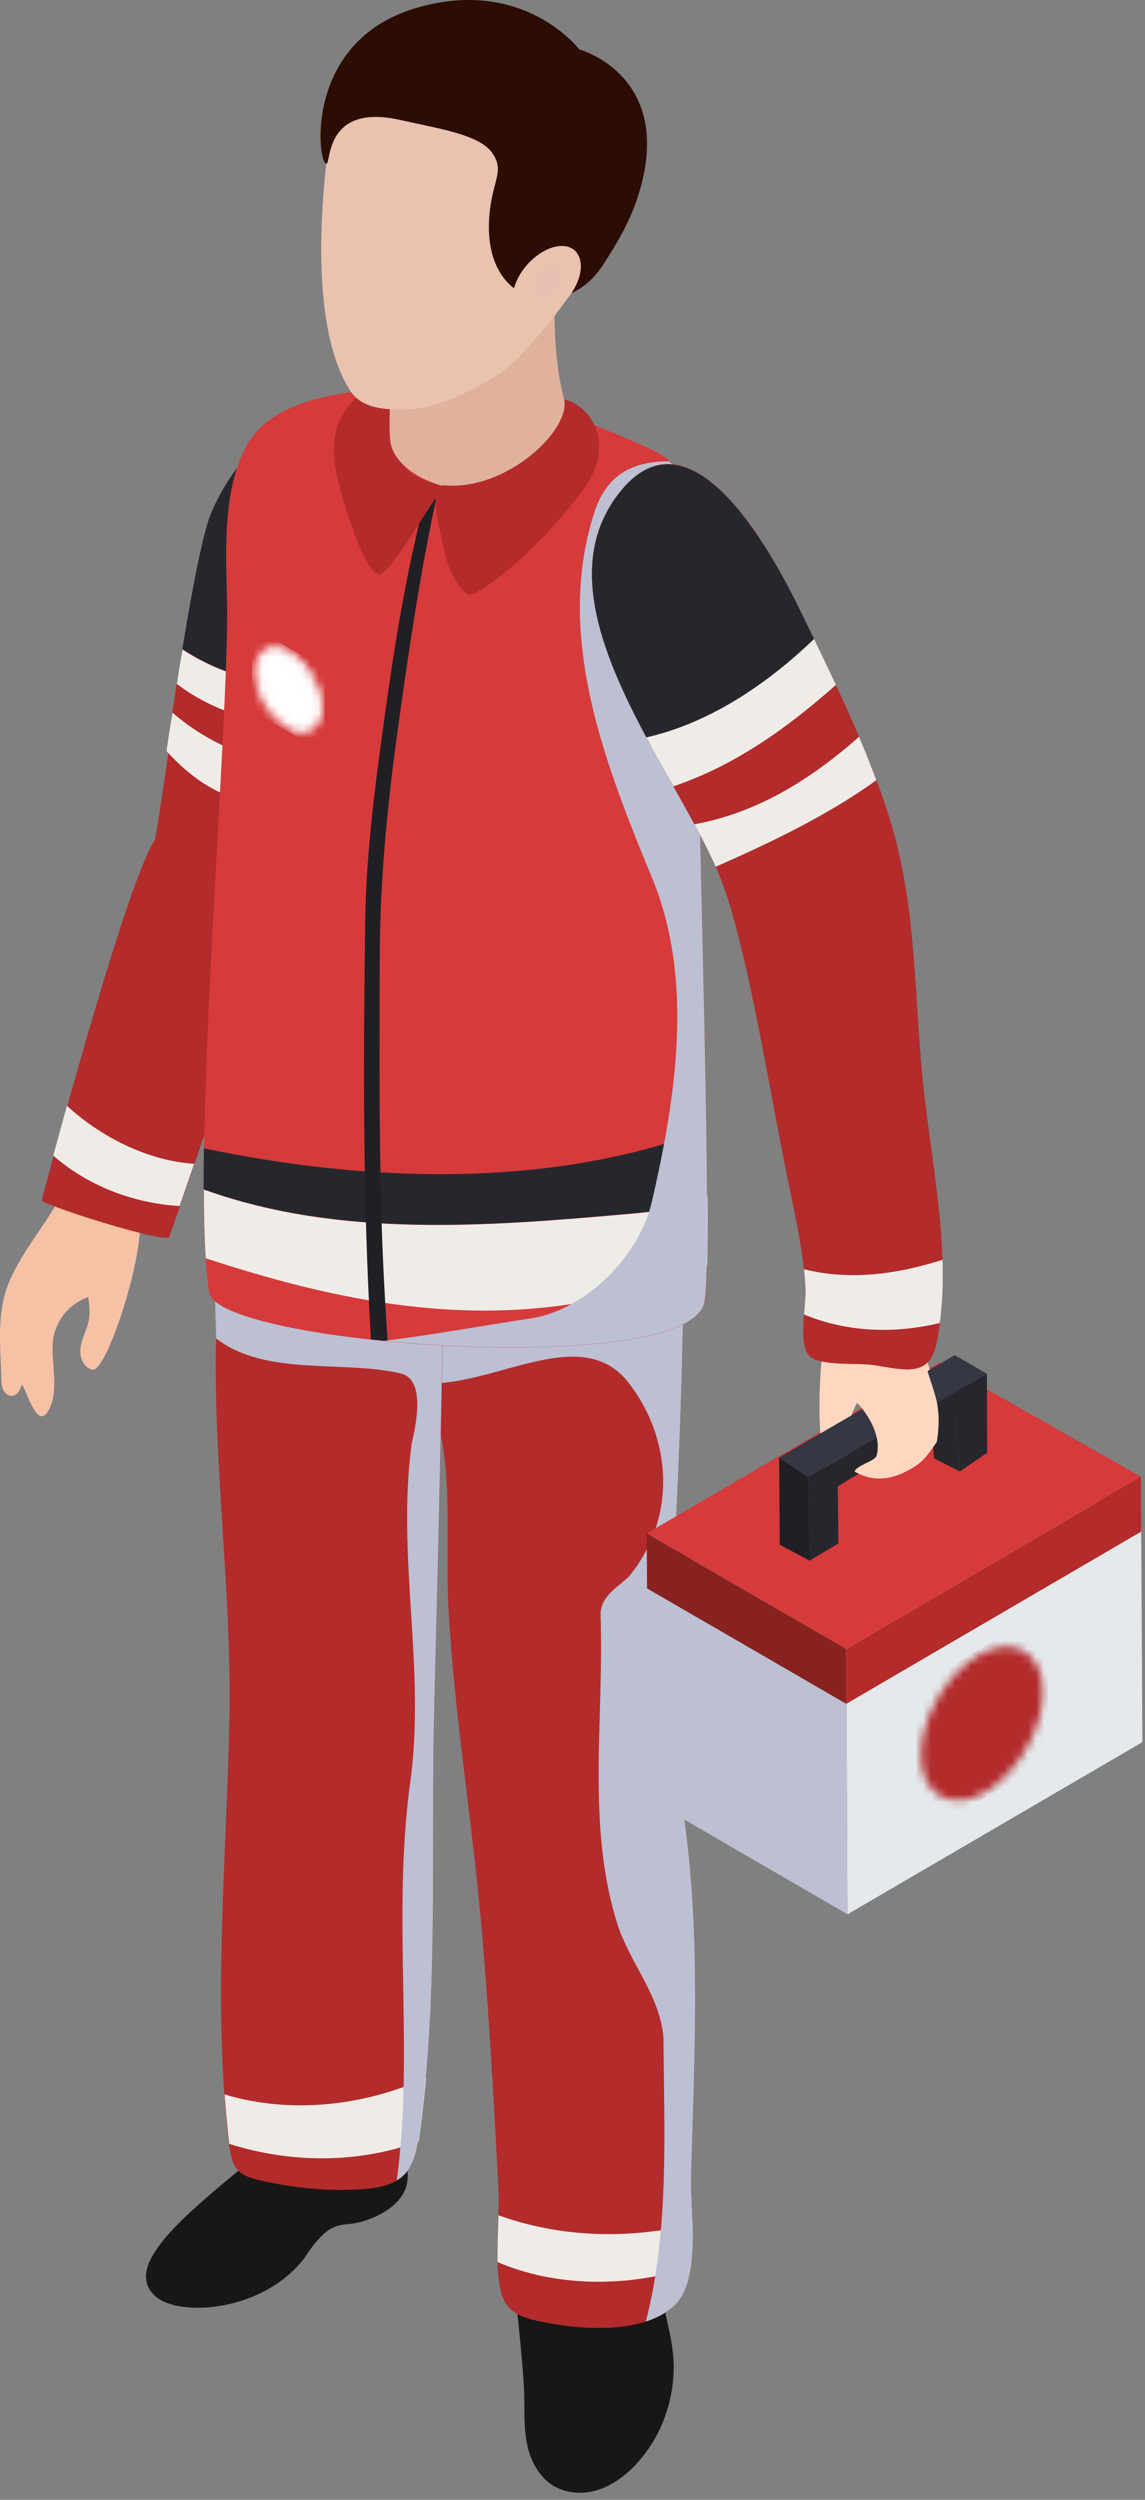 <?xml version="1.0" encoding="UTF-8"?> <svg xmlns="http://www.w3.org/2000/svg" width="142" height="310" viewBox="0 0 142 310" fill="none"><rect x="0" y="0" width="142" height="310" fill="#808080" stroke="none"/> <path d="M17.303 153.284C17.529 151.024 17.303 149.404 16.437 149.103C14.892 148.613 13.31 148.199 11.728 148.086C10.711 148.011 7.849 147.785 7.246 148.877C5.4 152.116 2.99 154.978 1.408 158.331C-0.513 162.398 0.052 166.579 0.165 170.948C0.165 171.4 0.202 171.889 0.391 172.341C0.579 172.755 1.031 173.132 1.483 173.094C2.161 173.057 2.5 172.304 2.726 171.663C3.592 173.17 4.91 178.104 6.38 174.074C7.133 171.965 6.417 168.914 6.53 166.729C6.643 164.093 8.414 161.72 10.937 160.854C11.163 162.285 11.239 163.34 10.711 164.771C10.372 165.713 9.958 166.616 9.958 167.596C9.958 168.575 10.523 169.667 11.464 169.855C12.934 170.194 16.7 159.46 17.303 153.284Z" fill="#F5C2A6"></path> <path d="M37.681 52.158C37.191 52.309 36.702 52.497 36.212 52.723C31.692 54.682 28.566 58.373 26.456 63.118C24.234 68.127 20.166 99.237 19.262 103.945C19.262 103.983 19.262 104.02 19.262 104.058C15.495 109.594 5.175 148.839 5.175 148.839C4.986 149.329 20.655 154.301 20.994 153.397L31.165 123.831L38.133 107.41C38.962 105.112 39.075 102.853 38.17 100.518C38.17 94.68 38.133 74.342 41.033 65.604C42.163 62.176 44.235 60.971 44.423 57.356C44.461 56.037 44.574 49.898 37.681 52.158Z" fill="#B32B2B"></path> <path d="M6.605 143.303C10.975 147.107 16.587 149.216 22.275 149.555L24.083 144.32C18.32 143.943 12.519 141.006 8.301 137.126C7.66 139.424 7.095 141.533 6.605 143.303Z" fill="#EFECE8"></path> <path d="M20.655 93.136C26.757 99.915 32.972 100.593 39.187 99.087C39.187 97.881 39.225 96.601 39.263 95.245C32.709 95.057 26.23 92.571 21.409 88.353C21.107 89.972 20.881 91.554 20.655 93.136Z" fill="#EFECE8"></path> <path d="M21.936 84.812C27.021 88.691 33.199 90.123 39.414 90.01C39.489 88.428 39.565 86.808 39.64 85.189C33.651 85.226 27.737 83.908 22.652 80.556C22.389 81.912 22.163 83.343 21.936 84.812Z" fill="#EFECE8"></path> <path d="M46.081 57.13C46.156 55.699 46.269 48.881 38.66 51.367C38.095 51.556 37.568 51.744 37.041 51.97C32.031 54.117 28.566 58.222 26.23 63.495C25.251 65.717 23.895 72.647 22.614 80.481C27.737 83.833 33.613 85.189 39.602 85.113C40.016 77.957 40.807 70.688 42.314 66.207C43.595 62.44 45.892 61.122 46.081 57.13Z" fill="#26272D"></path> <path d="M21.371 88.352C26.192 92.571 32.709 95.056 39.225 95.245C39.263 93.588 39.3 91.817 39.376 90.01C33.161 90.123 26.983 88.729 21.898 84.812C21.748 85.98 21.559 87.185 21.371 88.352Z" fill="#B32B2B"></path> <path d="M80.847 275.953C81.336 276.894 81.073 278.024 80.96 279.116C80.696 281.715 81.901 284.125 82.466 286.649C83.069 289.248 83.709 291.884 83.521 294.558C83.295 298.513 81.75 302.392 79.114 305.33C77.795 306.799 76.176 308.079 74.292 308.72C72.409 309.36 70.224 309.247 68.529 308.192C66.91 307.138 65.893 305.33 65.441 303.447C65.064 301.789 65.026 300.095 65.026 298.4C65.026 298.174 65.026 297.91 65.026 297.684C65.064 294.182 63.633 282.092 63.369 279.568C63.294 278.551 63.331 277.459 63.746 276.555C63.859 276.292 64.009 276.066 64.16 275.84C64.461 275.35 64.876 274.936 65.252 274.521C66.081 273.617 66.947 272.676 67.964 271.96C68.341 271.659 73.087 269.286 73.012 269.135C73.652 271.245 75.309 273.052 77.343 273.919C78.172 274.258 79.151 274.521 79.867 275.011C80.319 275.199 80.658 275.538 80.847 275.953Z" fill="#171716"></path> <path d="M38.961 260.473C38.961 260.473 50.035 254.899 50.562 269.738C50.675 273.618 45.929 275.388 43.82 275.727C42.879 275.877 41.523 275.764 40.204 276.97C38.547 278.514 37.944 279.87 37.417 280.435C32.181 286.724 22.237 287.289 19.337 284.803C15.194 281.263 22.275 275.237 29.168 269.512C36.4 263.599 38.961 260.473 38.961 260.473Z" fill="#171716"></path> <path d="M82.278 213.13C83.897 191.964 84.839 170.571 84.839 149.329C71.204 149.404 57.531 149.48 43.895 149.555C47.474 158.33 52.144 167.483 54.404 176.71C56.137 183.791 55.233 191.964 55.61 199.27C56.288 212.113 58.435 224.919 59.602 237.724C60.619 248.948 61.222 260.247 61.825 271.508C62.013 274.823 60.959 282.769 62.691 285.594C63.708 287.327 66.232 287.741 68.077 288.08C72.56 288.946 80.018 289.36 83.634 285.895C87.024 282.694 85.592 274.145 85.705 269.964C86.195 251.019 87.476 231.623 82.278 213.13C82.428 213.62 82.353 212.113 82.278 213.13Z" fill="#B32B2B"></path> <path d="M82.277 213.13C82.353 212.114 82.428 213.62 82.277 213.13V213.13Z" fill="#B32B2B"></path> <path d="M61.824 274.709C61.749 276.517 61.673 278.589 61.711 280.51C68.868 283.598 77.87 283.711 85.667 281.112C85.893 279.417 85.931 277.572 85.893 275.802C77.946 277.723 69.433 277.459 61.824 274.709Z" fill="#EFECE8"></path> <path d="M82.277 213.13C82.353 212.114 82.428 213.62 82.277 213.13V213.13Z" fill="#872220"></path> <path d="M85.705 270.002C86.195 251.019 87.476 231.623 82.278 213.13C83.897 191.964 84.839 170.571 84.839 149.329C71.204 149.404 57.531 149.48 43.895 149.555C46.834 156.711 50.45 164.093 52.935 171.55C61.523 171.814 72.07 164.093 77.871 171.362C83.445 178.443 83.897 188.31 78.022 195.466C76.854 196.671 74.481 197.839 74.481 200.212C74.933 213.243 72.673 226.689 76.665 238.892C78.285 243.637 81.864 247.554 82.278 252.677C82.353 264.201 83.031 276.517 80.093 287.892C81.449 287.44 82.692 286.799 83.634 285.895C87.024 282.732 85.592 274.182 85.705 270.002Z" fill="#BCC0D2"></path> <path d="M28.076 147.898C29.583 146.956 34.856 147.86 36.551 147.86C42.728 147.822 48.943 147.785 55.12 147.747C54.97 169.29 54.405 190.796 53.84 212.302C53.426 229.137 54.367 246.349 52.22 263.072C51.542 268.269 51.128 270.906 45.403 271.433C41.561 271.772 37.455 271.433 33.651 270.68C29.884 269.926 28.829 269.587 28.377 265.708C26.343 248.458 28.114 230.342 28.453 213.017C28.754 196.521 26.192 179.987 26.87 163.528C26.908 162.624 26.08 149.178 28.076 147.898Z" fill="#B32B2B"></path> <path d="M27.85 259.72C28 261.716 28.189 263.712 28.415 265.708C28.415 265.746 28.415 265.821 28.452 265.859C36.061 268.269 44.461 268.307 51.919 265.557C52.032 264.804 52.145 263.976 52.258 263.072C52.484 261.264 52.672 259.456 52.86 257.648C45.101 261.189 35.948 262.168 27.85 259.72Z" fill="#EFECE8"></path> <path d="M26.682 159.649C26.682 162.925 26.795 165.675 26.795 165.976C33.01 170.759 42.69 168.612 49.809 170.345C52.559 171.136 51.805 175.844 51.052 179.007C49.169 193.244 52.785 206.652 50.901 220.851C48.566 237.611 51.391 254.334 49.206 270.378C51.391 269.098 51.73 266.725 52.22 263.034C54.367 246.311 53.425 229.099 53.839 212.264C54.291 194.638 54.743 177.049 54.969 159.423L26.682 159.649Z" fill="#BCC0D2"></path> <path d="M26.795 165.938C26.682 167.972 26.72 167.181 26.795 165.938V165.938Z" fill="#B32B2B"></path> <path d="M26.87 163.49C26.832 164.582 26.794 165.373 26.757 165.938C26.832 165.034 26.87 163.867 26.87 163.49C26.87 163.528 26.87 163.528 26.87 163.49Z" fill="#B32B2B"></path> <path d="M87.401 161.457C86.308 167.181 65.29 167.972 48.114 166.353C47.437 166.277 46.721 166.202 46.043 166.127C35.345 164.959 26.645 162.85 25.966 160.402C23.443 145.337 28.528 89.52 28.151 74.116C28 68.052 27.586 60.03 30.939 54.681C36.061 46.471 56.1 47.488 65.667 50.049C70.715 51.405 75.799 53.476 80.545 55.623C86.723 58.41 86.873 64.135 86.534 70.312C85.819 82.741 88.644 154.79 87.401 161.457Z" fill="#D63A3B"></path> <path d="M78.963 150.459C60.996 152.041 42.351 153.66 25.288 147.521C25.288 150.723 25.363 153.623 25.514 156.033C41.748 161.344 58.322 164.809 75.874 160.741C79.942 159.686 83.86 158.368 87.702 156.862C87.739 154.602 87.777 151.664 87.739 148.237C84.914 149.404 82.014 150.195 78.963 150.459Z" fill="#EFECE8"></path> <path d="M25.289 142.399C25.251 144.169 25.251 145.864 25.251 147.484C42.314 153.623 60.997 152.041 78.926 150.421C82.015 150.158 84.915 149.367 87.665 148.199C87.665 145.713 87.627 143.002 87.552 140.102C68.229 147.446 45.327 146.617 25.289 142.399Z" fill="#26272D"></path> <path d="M54.291 60.934C52.107 70.876 50.638 81.008 49.244 91.102C48.001 100.216 47.135 109.142 47.097 118.332C47.059 127.296 47.022 136.222 47.172 145.186C47.285 152.267 47.587 159.31 48.076 166.315C47.398 166.24 46.683 166.164 46.005 166.089C44.988 148.915 45.063 131.627 45.289 114.415C45.402 105.376 46.645 96.487 47.888 87.561C49.169 78.447 50.675 69.445 53.086 60.557C53.312 59.841 54.48 60.142 54.291 60.934Z" fill="#1F1F24"></path> <path d="M86.497 70.387C86.798 65.152 86.723 60.293 82.994 57.205C78.7 57.205 75.272 58.636 73.69 63.608C68.756 78.936 75.046 94.793 81.073 109.368C85.894 121.571 83.973 135.431 80.884 148.839C79.34 155.958 72.259 162.699 65.554 163.528C59.565 164.432 53.538 165.562 47.587 166.277C64.838 167.972 86.271 167.219 87.363 161.456C88.644 154.79 85.819 82.74 86.497 70.387Z" fill="#BCC0D2"></path> <path d="M50.035 57.468C49.319 55.397 50.261 53.25 49.884 51.179C49.658 49.748 44.536 49.823 45.176 48.316C41.108 52.007 40.355 55.02 42.841 62.892C43.556 65.152 45.59 71.366 47.135 71.216C48.491 70.877 52.709 63.495 55.082 60.218C53.124 59.917 50.449 58.749 50.073 57.657C50.223 58.033 50.223 57.958 50.035 57.468C50.412 58.485 49.432 55.736 50.035 57.468Z" fill="#B32B2B"></path> <path d="M63.595 60.105C67.022 58.599 72.484 55.51 70.94 52.233C67.851 45.68 68.943 33.138 68.943 33.138L50.185 35.059C49.432 35.059 48.001 49.183 48.377 54.418C48.717 59.54 58.434 62.403 63.595 60.105Z" fill="#E0B29D"></path> <path d="M43.518 48.58C44.987 50.764 48.227 50.915 51.089 50.727C54.781 50.501 59.941 47.827 62.691 45.793C65.365 43.759 72.145 35.549 73.162 31.971C73.35 31.368 72.559 30.426 72.635 29.861C74.518 19.994 64.875 17.131 58.321 11.52C51.391 5.569 42.2 6.623 40.693 18.299C39.224 29.974 39.337 42.253 43.518 48.58Z" fill="#E9C2B0"></path> <path d="M40.468 20.295C41.108 20.333 40.166 12.762 49.621 14.871C54.856 16.039 59.602 16.755 61.109 19.052C62.427 21.086 61.373 22.027 60.845 25.417C58.962 37.959 69.961 40.257 74.744 32.912C76.515 30.2 78.134 27.451 79.151 24.25C83.86 9.373 71.844 6.134 71.844 6.134C71.844 6.134 64.951 -2.981 51.542 1.011C37.643 5.154 39.375 20.257 40.468 20.295Z" fill="#2B0D04"></path> <path d="M64.348 38.976C65.704 40.143 68.341 39.315 70.262 37.13C72.183 34.946 72.597 32.197 71.241 31.029C69.885 29.861 67.249 30.69 65.328 32.874C63.444 35.059 62.992 37.771 64.348 38.976Z" fill="#E9C2B0"></path> <path opacity="0.2" d="M66.796 36.603C67.475 37.093 68.68 36.566 69.433 35.436C70.224 34.306 70.262 33.025 69.584 32.536C68.906 32.046 67.701 32.573 66.947 33.703C66.156 34.833 66.081 36.151 66.796 36.603Z" fill="#E9C2B0"></path> <path d="M55.082 60.18C52.935 59.992 54.593 65.754 55.12 68.353C55.647 70.952 57.531 74.191 58.548 73.701C61.938 72.157 67.889 66.658 72.221 60.858C76.59 54.983 73.2 50.275 69.961 49.522C70.827 53.25 62.879 60.896 55.082 60.18Z" fill="#B32B2B"></path> <path d="M105.104 237.386L141.679 216.031L141.528 189.365L104.991 210.72L105.104 237.386Z" fill="#E4E9EC"></path> <path d="M104.991 210.72L141.528 189.365L116.555 175.204L80.244 196.408L104.991 210.72Z" fill="white"></path> <path d="M80.244 196.408L80.395 223.036L105.104 237.385L104.991 210.72L80.244 196.408Z" fill="#BCC0D2"></path> <path d="M104.953 211.285L141.527 189.93L141.49 183.113L104.953 204.468V211.285Z" fill="#B32B2B"></path> <path d="M104.953 204.468L141.49 183.113L116.517 168.952L80.206 190.156L104.953 204.468Z" fill="#D63A3B"></path> <path d="M80.206 190.156L80.244 196.973L104.953 211.285V204.468L80.206 190.156Z" fill="#872220"></path> <path d="M113.617 163.49C113.353 162.247 110.528 161.569 109.549 161.306C107.967 160.929 106.309 160.854 104.652 160.816C103.71 160.816 102.995 162.323 102.505 164.582C101.149 170.722 101.413 182.322 102.957 182.472C103.974 182.585 104.84 181.719 105.142 180.74C105.443 179.798 105.33 178.781 105.292 177.765C105.255 176.22 105.631 175.241 106.309 173.923C106.611 174.149 106.912 174.413 107.176 174.714C109.888 173.32 112.562 171.588 115.349 170.006C114.747 167.822 114.069 165.675 113.617 163.49Z" fill="#FFD6BF"></path> <path d="M119.04 182.472L115.838 180.853L115.273 173.923L118.475 175.58L119.04 182.472Z" fill="#26272D"></path> <path d="M100.207 183.15L100.433 193.508L103.974 191.398L103.898 184.318L118.475 175.542L119.04 182.472L122.43 180.137L122.393 170.345L100.207 183.15Z" fill="#26272D"></path> <path d="M100.433 193.545L96.704 191.549L96.629 180.74L100.207 183.15L100.433 193.545Z" fill="#1F1F24"></path> <path d="M100.207 183.15L96.629 180.74L118.4 168.047L122.393 170.345L100.207 183.15Z" fill="#353743"></path> <path d="M108.719 180.476C108.531 181.23 106.309 181.644 105.97 182.472C108.983 184.243 111.695 182.962 113.428 181.87C114.746 181.041 115.386 179.911 116.177 178.819C116.403 177.426 116.516 175.994 116.29 174.488C116.102 172.981 115.273 171.023 114.897 169.554C112.109 171.136 108.983 172.529 106.271 173.923C107.853 175.58 109.322 178.254 108.719 180.476Z" fill="#FFD6BF"></path> <path d="M77.118 60.708C64.876 75.359 86.534 98.069 90.527 112.155C93.653 123.228 95.386 135.017 97.721 146.316C98.625 150.798 99.718 155.43 99.906 160.025C99.981 161.908 98.927 166.767 100.433 168.198C101.714 169.403 106.385 168.989 108.193 169.253C111.696 169.742 115.161 170.948 116.065 166.88C118.362 156.523 115.349 143.792 114.37 133.36C113.315 122.136 113.579 111.289 110.001 100.442C107.251 92.119 103.334 84.172 99.529 76.3C96.328 69.596 86.12 49.936 77.118 60.708Z" fill="#B32B2B"></path> <path d="M99.529 76.3C96.29 69.596 86.12 49.974 77.117 60.745C69.96 69.332 74.405 80.707 80.168 91.441C87.852 89.708 95.009 84.963 100.96 79.238C100.471 78.259 100.019 77.279 99.529 76.3Z" fill="#26272D"></path> <path d="M100.961 79.238C95.01 84.963 87.853 89.708 80.169 91.441C81.261 93.512 82.391 95.508 83.521 97.504C91.13 94.943 97.646 90.273 103.673 84.925C102.769 83.042 101.865 81.121 100.961 79.238Z" fill="#EFECE8"></path> <path d="M108.683 96.751C102.581 101.195 95.499 104.51 88.757 107.485C92.41 115.545 95.01 133.096 97.722 146.316C98.626 150.798 99.718 155.43 99.906 160.025C99.982 161.908 98.927 166.767 100.434 168.198C101.714 169.403 106.385 168.989 108.193 169.253C111.696 169.742 115.161 170.948 116.065 166.88C118.363 156.523 115.35 143.793 114.37 133.36C113.052 119.048 113.805 110.385 108.683 96.751Z" fill="#B32B2B"></path> <path d="M106.535 91.365C100.584 96.638 93.879 100.819 86.12 102.212C87.1 104.02 88.003 105.79 88.757 107.485C95.499 104.51 102.58 101.158 108.682 96.751C108.004 94.943 107.289 93.135 106.535 91.365Z" fill="#EFECE8"></path> <path d="M99.718 157.389C99.793 158.255 99.868 159.121 99.906 159.988C99.944 160.703 99.793 161.796 99.718 163.001C105.029 165.223 110.98 165.411 116.555 164.055C116.894 161.532 116.969 158.896 116.894 156.221C111.244 158.029 105.368 158.82 99.718 157.389Z" fill="#EFECE8"></path> <mask id="mask0_65_3677" style="mask-type:luminance" maskUnits="userSpaceOnUse" x="114" y="204" width="16" height="20"> <path d="M121.776 221.562C125.519 219.401 128.553 214.146 128.553 209.825C128.553 205.503 125.519 203.752 121.776 205.912C118.034 208.073 115 213.328 115 217.649C115 221.971 118.034 223.722 121.776 221.562Z" fill="white" stroke="white" stroke-width="1.565" stroke-linecap="round" stroke-linejoin="round"></path> <path d="M122.793 208.455L120.76 209.629L120.76 213.15L117.711 214.911L117.711 217.258L120.76 215.498L120.76 219.019L122.793 217.845L122.793 214.324L125.842 212.563L125.842 210.216L122.793 211.976L122.793 208.455Z" fill="black" stroke="black" stroke-width="1.565" stroke-linecap="round" stroke-linejoin="round"></path> </mask> <g mask="url(#mask0_65_3677)"> <path d="M113.645 209.042L129.908 199.653L129.908 218.432L113.645 227.821L113.645 209.042Z" fill="#B32B2B"></path> </g> <mask id="mask1_65_3677" style="mask-type:luminance" maskUnits="userSpaceOnUse" x="31" y="80" width="9" height="11"> <path d="M35.763 89.863C37.842 91.063 39.526 90.09 39.526 87.691C39.526 85.291 37.842 82.373 35.763 81.173C33.685 79.973 32 80.945 32 83.345C32 85.745 33.685 88.663 35.763 89.863Z" fill="white" stroke="white" stroke-width="0.869" stroke-linecap="round" stroke-linejoin="round"></path> <path d="M36.327 83.237L35.198 82.585L35.198 84.54L33.505 83.563L33.505 84.866L35.198 85.844L35.198 87.799L36.327 88.451L36.327 86.496L38.021 87.473L38.021 86.17L36.327 85.192L36.327 83.237Z" fill="black" stroke="black" stroke-width="0.869" stroke-linecap="round" stroke-linejoin="round"></path> </mask> <g mask="url(#mask1_65_3677)"> <path d="M31.247 77.697L40.279 82.911L40.279 93.34L31.247 88.125L31.247 77.697Z" fill="white"></path> </g> </svg> 